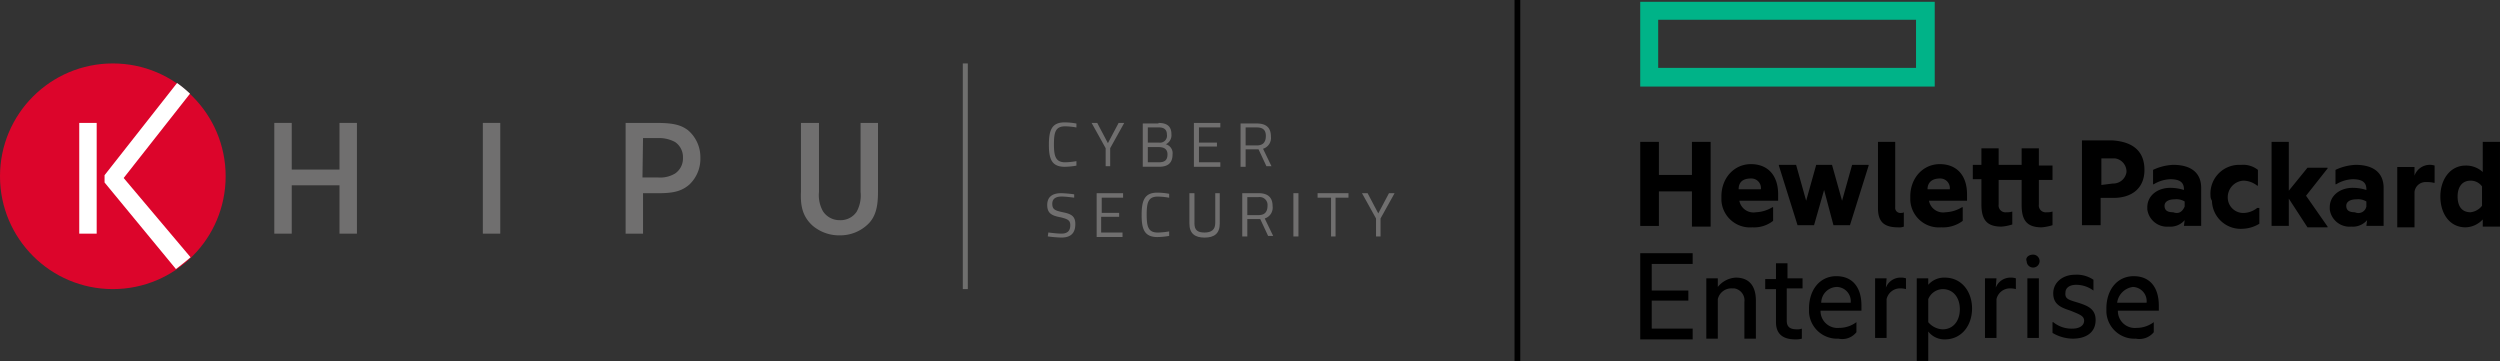 <svg xmlns="http://www.w3.org/2000/svg" xmlns:xlink="http://www.w3.org/1999/xlink" width="435.096" height="62.892" viewBox="0 0 435.096 62.892">
  <rect x="0" y="0" width="435.096" height="62.892" fill="#333333" stroke="none"/>
  <defs>
    <clipPath id="clip-path">
      <rect id="Rectangle_2721" data-name="Rectangle 2721" width="149.632" height="62.503" fill="none"/>
    </clipPath>
  </defs>
  <g id="Group_8" data-name="Group 8" transform="translate(-59 -829.526)">
    <g id="khipu-logo" transform="translate(59 840.568)">
      <g id="Khipu_1_" transform="translate(167.563 0)">
        <rect id="Rectangle_3" data-name="Rectangle 3" width="0.873" height="39.273" transform="translate(0 0)" fill="#6f6f6e"/>
        <g id="Group_6" data-name="Group 6" transform="translate(14.983 10.253)">
          <path id="Path_1045" data-name="Path 1045" d="M-13.706,281.933a12.2,12.2,0,0,1-2.054.2c-2.25,0-2.739-1.37-2.739-3.815,0-2.544.489-3.913,2.739-3.913a11.241,11.241,0,0,1,2.054.2v.685a12.045,12.045,0,0,0-1.957-.2c-1.663,0-1.957.978-1.957,3.131,0,2.054.293,3.13,1.957,3.13a13.256,13.256,0,0,0,1.957-.2Z" transform="translate(18.5 -274.4)" fill="#706f6f"/>
          <path id="Path_1046" data-name="Path 1046" d="M-7.574,282.033h-.88V278.9l-2.446-4.4h.978l1.859,3.522L-6.2,274.5h.978l-2.446,4.4v3.13Z" transform="translate(18.335 -274.402)" fill="#706f6f"/>
          <path id="Path_1047" data-name="Path 1047" d="M.939,274.5c1.467,0,2.25.587,2.25,1.956a1.74,1.74,0,0,1-.978,1.761,1.593,1.593,0,0,1,1.174,1.761c0,1.565-.88,2.152-2.348,2.152H-1.8V274.6H.939Zm-1.859.783v2.641H1.037a1.2,1.2,0,0,0,1.37-1.37c0-.88-.489-1.272-1.37-1.272H-.92Zm0,3.326v2.739H1.037c.88,0,1.467-.294,1.467-1.37,0-1.174-.978-1.272-1.565-1.272H-.92Z" transform="translate(18.137 -274.402)" fill="#706f6f"/>
          <path id="Path_1048" data-name="Path 1048" d="M7.3,274.5h4.6v.783H8.18v2.641h3.13v.685H8.18v2.739H11.9v.783H7.3Z" transform="translate(17.939 -274.402)" fill="#706f6f"/>
          <path id="Path_1049" data-name="Path 1049" d="M16.48,279.2v2.935H15.6V274.6h2.837c1.565,0,2.446.685,2.446,2.25A1.973,1.973,0,0,1,19.513,279l1.467,3.033H20.1L18.73,279.1H16.48Zm1.957-3.913H16.48v3.131h1.957c1.174,0,1.565-.685,1.565-1.663S19.513,275.285,18.437,275.285Z" transform="translate(17.759 -274.404)" fill="#706f6f"/>
        </g>
        <g id="Group_7" data-name="Group 7" transform="translate(14.689 22.481)">
          <path id="Path_1050" data-name="Path 1050" d="M-14.1,287.783s-1.467-.2-2.152-.2c-1.076,0-1.663.391-1.663,1.272,0,.978.489,1.174,1.859,1.468,1.467.293,2.152.685,2.152,2.054,0,1.663-.88,2.348-2.446,2.348a23.344,23.344,0,0,1-2.348-.2l.1-.685s1.467.2,2.25.2c1.076,0,1.565-.489,1.565-1.467,0-.88-.489-1.076-1.663-1.37-1.565-.293-2.348-.685-2.348-2.152S-17.822,287-16.354,287a20.416,20.416,0,0,1,2.25.2Z" transform="translate(18.8 -286.902)" fill="#706f6f"/>
          <path id="Path_1051" data-name="Path 1051" d="M-10,287h4.6v.783H-9.12v2.641h3.033v.685h-3.13v2.739H-5.5v.783H-10Z" transform="translate(18.609 -286.902)" fill="#706f6f"/>
          <path id="Path_1052" data-name="Path 1052" d="M2.794,294.433a12.207,12.207,0,0,1-2.054.2c-2.25,0-2.739-1.37-2.739-3.815,0-2.544.489-3.913,2.739-3.913a11.254,11.254,0,0,1,2.054.2v.685a12.042,12.042,0,0,0-1.957-.2c-1.663,0-1.957.978-1.957,3.13s.293,3.131,1.957,3.131a13.26,13.26,0,0,0,1.957-.2Z" transform="translate(18.435 -286.9)" fill="#706f6f"/>
          <path id="Path_1053" data-name="Path 1053" d="M9.141,293.848c1.174,0,1.859-.489,1.859-1.663V287h.783v5.283c0,1.761-.978,2.446-2.641,2.446S6.5,294.043,6.5,292.283V287h.88v5.283C7.38,293.457,7.967,293.848,9.141,293.848Z" transform="translate(18.25 -286.902)" fill="#706f6f"/>
          <path id="Path_1054" data-name="Path 1054" d="M16.78,291.6v2.935H15.9V287h2.837c1.565,0,2.446.685,2.446,2.25a1.973,1.973,0,0,1-1.37,2.152l1.467,3.033H20.4L19.03,291.5H16.78Zm1.957-3.913H16.78v3.13h1.957c1.174,0,1.565-.685,1.565-1.663A1.369,1.369,0,0,0,18.737,287.685Z" transform="translate(18.046 -286.902)" fill="#706f6f"/>
          <path id="Path_1055" data-name="Path 1055" d="M25,287h.88v7.533H25Z" transform="translate(17.848 -286.902)" fill="#706f6f"/>
          <path id="Path_1056" data-name="Path 1056" d="M29.2,287h5.478v.783h-2.25v6.75h-.783v-6.75H29.3V287Z" transform="translate(17.757 -286.902)" fill="#706f6f"/>
          <path id="Path_1057" data-name="Path 1057" d="M40.526,294.533h-.88V291.4L37.2,287h.978l1.859,3.522L41.9,287h.978l-2.446,4.4v3.131Z" transform="translate(17.583 -286.902)" fill="#706f6f"/>
        </g>
      </g>
      <g id="Layer_1" transform="translate(0 0)">
        <g id="Khipu_1_2" data-name="Khipu_1_" transform="translate(0 0)">
          <path id="Path_1058" data-name="Path 1058" d="M-156.3,293.772V274.5h3.033v8.12h8.315V274.5h3.033v19.272h-3.033v-8.413h-8.315v8.413Z" transform="translate(204.039 -264.15)" fill="#706f6f"/>
          <path id="Path_1059" data-name="Path 1059" d="M-119.2,274.5h3.033v19.272H-119.2Z" transform="translate(203.233 -264.15)" fill="#706f6f"/>
          <path id="Path_1060" data-name="Path 1060" d="M-88.419,274.5c3.033,0,4.3.391,5.478,1.272a6.154,6.154,0,0,1,2.152,4.793,6.159,6.159,0,0,1-1.957,4.7c-1.272,1.076-2.641,1.467-5.283,1.467h-2.739v7.044H-93.8V274.5h5.381Zm-2.446,9.489h2.641a5,5,0,0,0,3.033-.685,3.155,3.155,0,0,0,1.37-2.739,3.155,3.155,0,0,0-1.37-2.739,5.8,5.8,0,0,0-3.033-.685h-2.544l-.1,6.848Z" transform="translate(202.681 -264.149)" fill="#706f6f"/>
          <path id="Path_1061" data-name="Path 1061" d="M-59.47,274.5v12.033a5.7,5.7,0,0,0,.685,3.326,3.424,3.424,0,0,0,2.935,1.565,3.355,3.355,0,0,0,2.935-1.467,5.858,5.858,0,0,0,.685-3.424V274.5H-49.2v12.033c0,2.544-.391,4.5-2.054,5.87a6.917,6.917,0,0,1-4.6,1.663,7.1,7.1,0,0,1-4.7-1.663c-1.859-1.663-2.152-3.62-2.054-5.968V274.5h3.13Z" transform="translate(202.004 -264.149)" fill="#706f6f"/>
          <g id="K_Fixed_1_">
            <ellipse id="Ellipse_1" data-name="Ellipse 1" cx="19.636" cy="19.636" rx="19.636" ry="19.636" fill="#dc052b"/>
            <path id="Path_1062" data-name="Path 1062" d="M-171.532,297.726l-11.641-13.794,11.544-14.674a20.632,20.632,0,0,0-2.25-1.859l-12.62,16.044v1.272l12.424,15.065C-173.2,299.1-172.315,298.411-171.532,297.726Z" transform="translate(204.696 -263.995)" fill="#fff"/>
            <rect id="Rectangle_4" data-name="Rectangle 4" width="3.033" height="19.272" transform="translate(13.793 10.35)" fill="#fff"/>
          </g>
        </g>
      </g>
    </g>
    <line id="Line_1" data-name="Line 1" y2="62.892" transform="translate(323.086 829.526)" fill="none" stroke="#000" stroke-width="1"/>
    <g id="Group_5331" data-name="Group 5331" transform="translate(344.464 829.84)">
      <path id="Path_2310" data-name="Path 2310" d="M3.125,3.125H48V11.5H3.125ZM0,14.751H51.252V0H0Z" fill="#00b388"/>
      <g id="Group_5330" data-name="Group 5330" transform="translate(0 0)">
        <g id="Group_5329" data-name="Group 5329" clip-path="url(#clip-path)">
          <path id="Path_2311" data-name="Path 2311" d="M3.25,34.176H0V19.55H3.25V25.3H9V19.55h3.25V34.3H9V28.175H3.25Zm16.251.25a4.978,4.978,0,0,1-5.375-4.75V29.05c0-3.25,2.25-5.625,5.125-5.625,3,0,4.75,2,4.75,5.25V29.8h-6.75a2.5,2.5,0,0,0,2.875,2A5.945,5.945,0,0,0,23,30.926h.125V33.3A5.37,5.37,0,0,1,19.5,34.426M17.126,27.8H21a1.672,1.672,0,0,0-1.75-1.875c-1.375,0-2.125.625-2.125,1.875M32,27.925l-1.75,6.125H27.376l-3.25-10.376V23.55h3l1.75,6.25,1.75-6.25h2.75l1.75,6.25,1.75-6.25h2.875v.125L36.5,34.051H33.627Zm12.876,6.5c-2.5,0-3.5-1-3.5-3.375V19.55h3V30.926a.892.892,0,0,0,.875,1c.125,0,.5,0,.625-.125v2.5a2.149,2.149,0,0,1-1,.125m7.5,0A4.978,4.978,0,0,1,47,29.675V29.05c0-3.25,2.25-5.625,5.125-5.625,3,0,4.75,2,4.75,5.25V29.8H50.252a2.5,2.5,0,0,0,2.875,2A5.945,5.945,0,0,0,56,30.926h.125V33.3a5.684,5.684,0,0,1-3.75,1.125M50,27.8h3.875a1.672,1.672,0,0,0-1.75-1.875c-1.25,0-2.125.625-2.125,1.875m19.376-4.125h2.375v2.5H69.378v4.25A1.2,1.2,0,0,0,70.753,31.8a2.752,2.752,0,0,0,1-.125v2.375a8.3,8.3,0,0,1-1.875.375c-2.5,0-3.5-1.125-3.5-3.875V26.175h-4v4.25A1.2,1.2,0,0,0,63.753,31.8a2.752,2.752,0,0,0,1-.125v2.25a8.3,8.3,0,0,1-1.875.375c-2.5,0-3.5-1.125-3.5-3.875V26.05h-1.5v-2.5h1.5V20.675h3V23.55h4V20.675h3Zm18.376.75c0,3.25-2.25,4.875-5.375,4.875h-2.25v4.75h-3.25V19.3h5.375c3.5.25,5.5,1.875,5.5,5.125m-5.5,2.375a2.323,2.323,0,0,0,2.375-2,2.323,2.323,0,0,0-2-2.375H80.254V27.05Zm12.5,6.375A3.27,3.27,0,0,1,92,34.3a3.467,3.467,0,0,1-3.75-3v-.375c0-2,1.75-3.375,4-3.375a7.849,7.849,0,0,1,2.375.375V27.8c0-1.125-.625-1.75-2.375-1.75a5.945,5.945,0,0,0-2.875.875h-.125v-2.5a9.03,9.03,0,0,1,3.5-.875c3.25,0,4.875,1.5,4.875,4v6.625h-3Zm0-2.375v-.875A2.791,2.791,0,0,0,93,29.55c-1,0-1.75.375-1.75,1.125,0,.875.625,1.125,1.5,1.125,1,.375,1.625-.125,2-1m4.5-1.875a5,5,0,0,1,4.875-5.375h.5a4.132,4.132,0,0,1,2.875.875v2.75h-.125a3.947,3.947,0,0,0-2.375-.875,2.885,2.885,0,0,0-2.75,2.875,2.7,2.7,0,0,0,2.75,2.75,3.947,3.947,0,0,0,2.375-.875h.375V33.8a5.945,5.945,0,0,1-2.875.875A5,5,0,0,1,99.5,29.8a1.54,1.54,0,0,1-.25-.875m13.626.5v4.75h-3V19.55h3v8.5l3.25-4h3.5v.125l-3.75,4.75,3.75,5.375v.125h-3.5Zm13.626,3.75a3.27,3.27,0,0,1-2.75,1.125,3.467,3.467,0,0,1-3.75-3v-.375c0-2,1.75-3.375,4-3.375a7.849,7.849,0,0,1,2.375.375V27.8c0-1.125-.625-1.75-2.375-1.75a5.945,5.945,0,0,0-2.875.875h-.125v-2.5a9.03,9.03,0,0,1,3.5-.875c3.25,0,4.875,1.5,4.875,4v6.625h-3Zm-.125-2.375v-.875a2.791,2.791,0,0,0-1.75-.375c-1,0-1.75.375-1.75,1.125,0,.875.625,1.125,1.5,1.125a1.418,1.418,0,0,0,2-1m8.375-5.375a2.839,2.839,0,0,1,2.5-1.875,2.752,2.752,0,0,1,1,.125v3h-.125a5.128,5.128,0,0,0-1.375-.125,1.921,1.921,0,0,0-2,1.75v6.125h-3v-10.5h3Zm11.876,7.625a4.2,4.2,0,0,1-3,1.375c-2.75,0-4.375-2.375-4.375-5.375s1.75-5.375,4.375-5.375a4.258,4.258,0,0,1,3,1.125V19.55h3V34.3h-3Zm-.125-2.375V27.3a2.429,2.429,0,0,0-2-1c-1.375,0-2.25,1-2.25,2.75,0,1.875.875,2.75,2.25,2.75a2.947,2.947,0,0,0,2-1.125M0,38.926H9.125V40.8H2v4.625H8.375v1.75H2v4.875H9.125v1.875H0Zm16.626,4.25c2.375,0,3.5,1.5,3.5,4V53.8h-2V47.426a2.113,2.113,0,0,0-1.75-2.375H16a2.42,2.42,0,0,0-2.5,1.875V53.8h-2V43.3h2v1.5a4.3,4.3,0,0,1,3.125-1.625M25.5,43.3h2.75v1.75H25.5v5.625c0,1.125.625,1.5,1.75,1.5a2.127,2.127,0,0,0,.875-.125V53.8A3.856,3.856,0,0,1,27,53.927c-2.375,0-3.375-1.125-3.375-3v-5.75H21.751v-1.75h1.875v-2.75h2V43.3Zm9,10.5a4.884,4.884,0,0,1-5.125-4.625v-.625c0-3.25,1.875-5.625,4.75-5.625s4.375,2,4.375,5.125v.875H31.377a2.953,2.953,0,0,0,3.25,3h.125a5.008,5.008,0,0,0,2.875-1v1.75A3.149,3.149,0,0,1,34.5,53.8m-3-6.25h5.125a2.476,2.476,0,0,0-2.375-2.75,2.775,2.775,0,0,0-2.75,2.75m11.251-2.625a2.719,2.719,0,0,1,2.5-1.75,2.752,2.752,0,0,1,1,.125v1.875a3.856,3.856,0,0,0-1.125-.125,2.4,2.4,0,0,0-2.25,1.875v6.75h-2V43.3h2ZM53,43.176c3,0,4.75,2.5,4.75,5.375S56,53.927,53,53.927a3.556,3.556,0,0,1-2.875-1.375v5.125h-2V43.3h2v1.125A3.659,3.659,0,0,1,53,43.176m-.375,9c1.875,0,3-1.5,3-3.5s-1.125-3.5-3-3.5a2.788,2.788,0,0,0-2.5,1.75v4a3.431,3.431,0,0,0,2.5,1.25m9.25-7.25a2.719,2.719,0,0,1,2.5-1.75,2.752,2.752,0,0,1,1,.125v1.875a3.856,3.856,0,0,0-1.125-.125A2.4,2.4,0,0,0,62,46.926v6.75H60V43.3h2Zm6.5-5.75A1.125,1.125,0,1,1,67.253,40.3c-.25-.5.25-1.125,1.125-1.125m-1,4.125h2V53.677h-2Zm8.875,4.25c1.5.5,3,1,3,3,0,2.25-1.75,3.25-4,3.25a7.071,7.071,0,0,1-3.5-1V50.927h.125a5.009,5.009,0,0,0,3.375,1.125c1.125,0,2-.5,2-1.375s-.875-1.125-2.375-1.75c-1.5-.5-3-1-3-3s1.75-3.25,3.75-3.25a5.131,5.131,0,0,1,3.25.875v1.875a5.086,5.086,0,0,0-3-1c-1.125,0-1.875.5-1.875,1.375-.125,1.125.625,1.25,2.25,1.75m10,6.25a4.884,4.884,0,0,1-5.125-4.625v-.625c0-3.25,1.875-5.625,4.75-5.625s4.375,2,4.375,5.125v.875H83.129a2.953,2.953,0,0,0,3.25,3H86.5a5.008,5.008,0,0,0,2.875-1v1.75A3.234,3.234,0,0,1,86.254,53.8M83,47.551h5.125a2.476,2.476,0,0,0-2.375-2.75A3.181,3.181,0,0,0,83,47.551" transform="translate(0 4.826)"/>
        </g>
      </g>
    </g>
  </g>
</svg>

